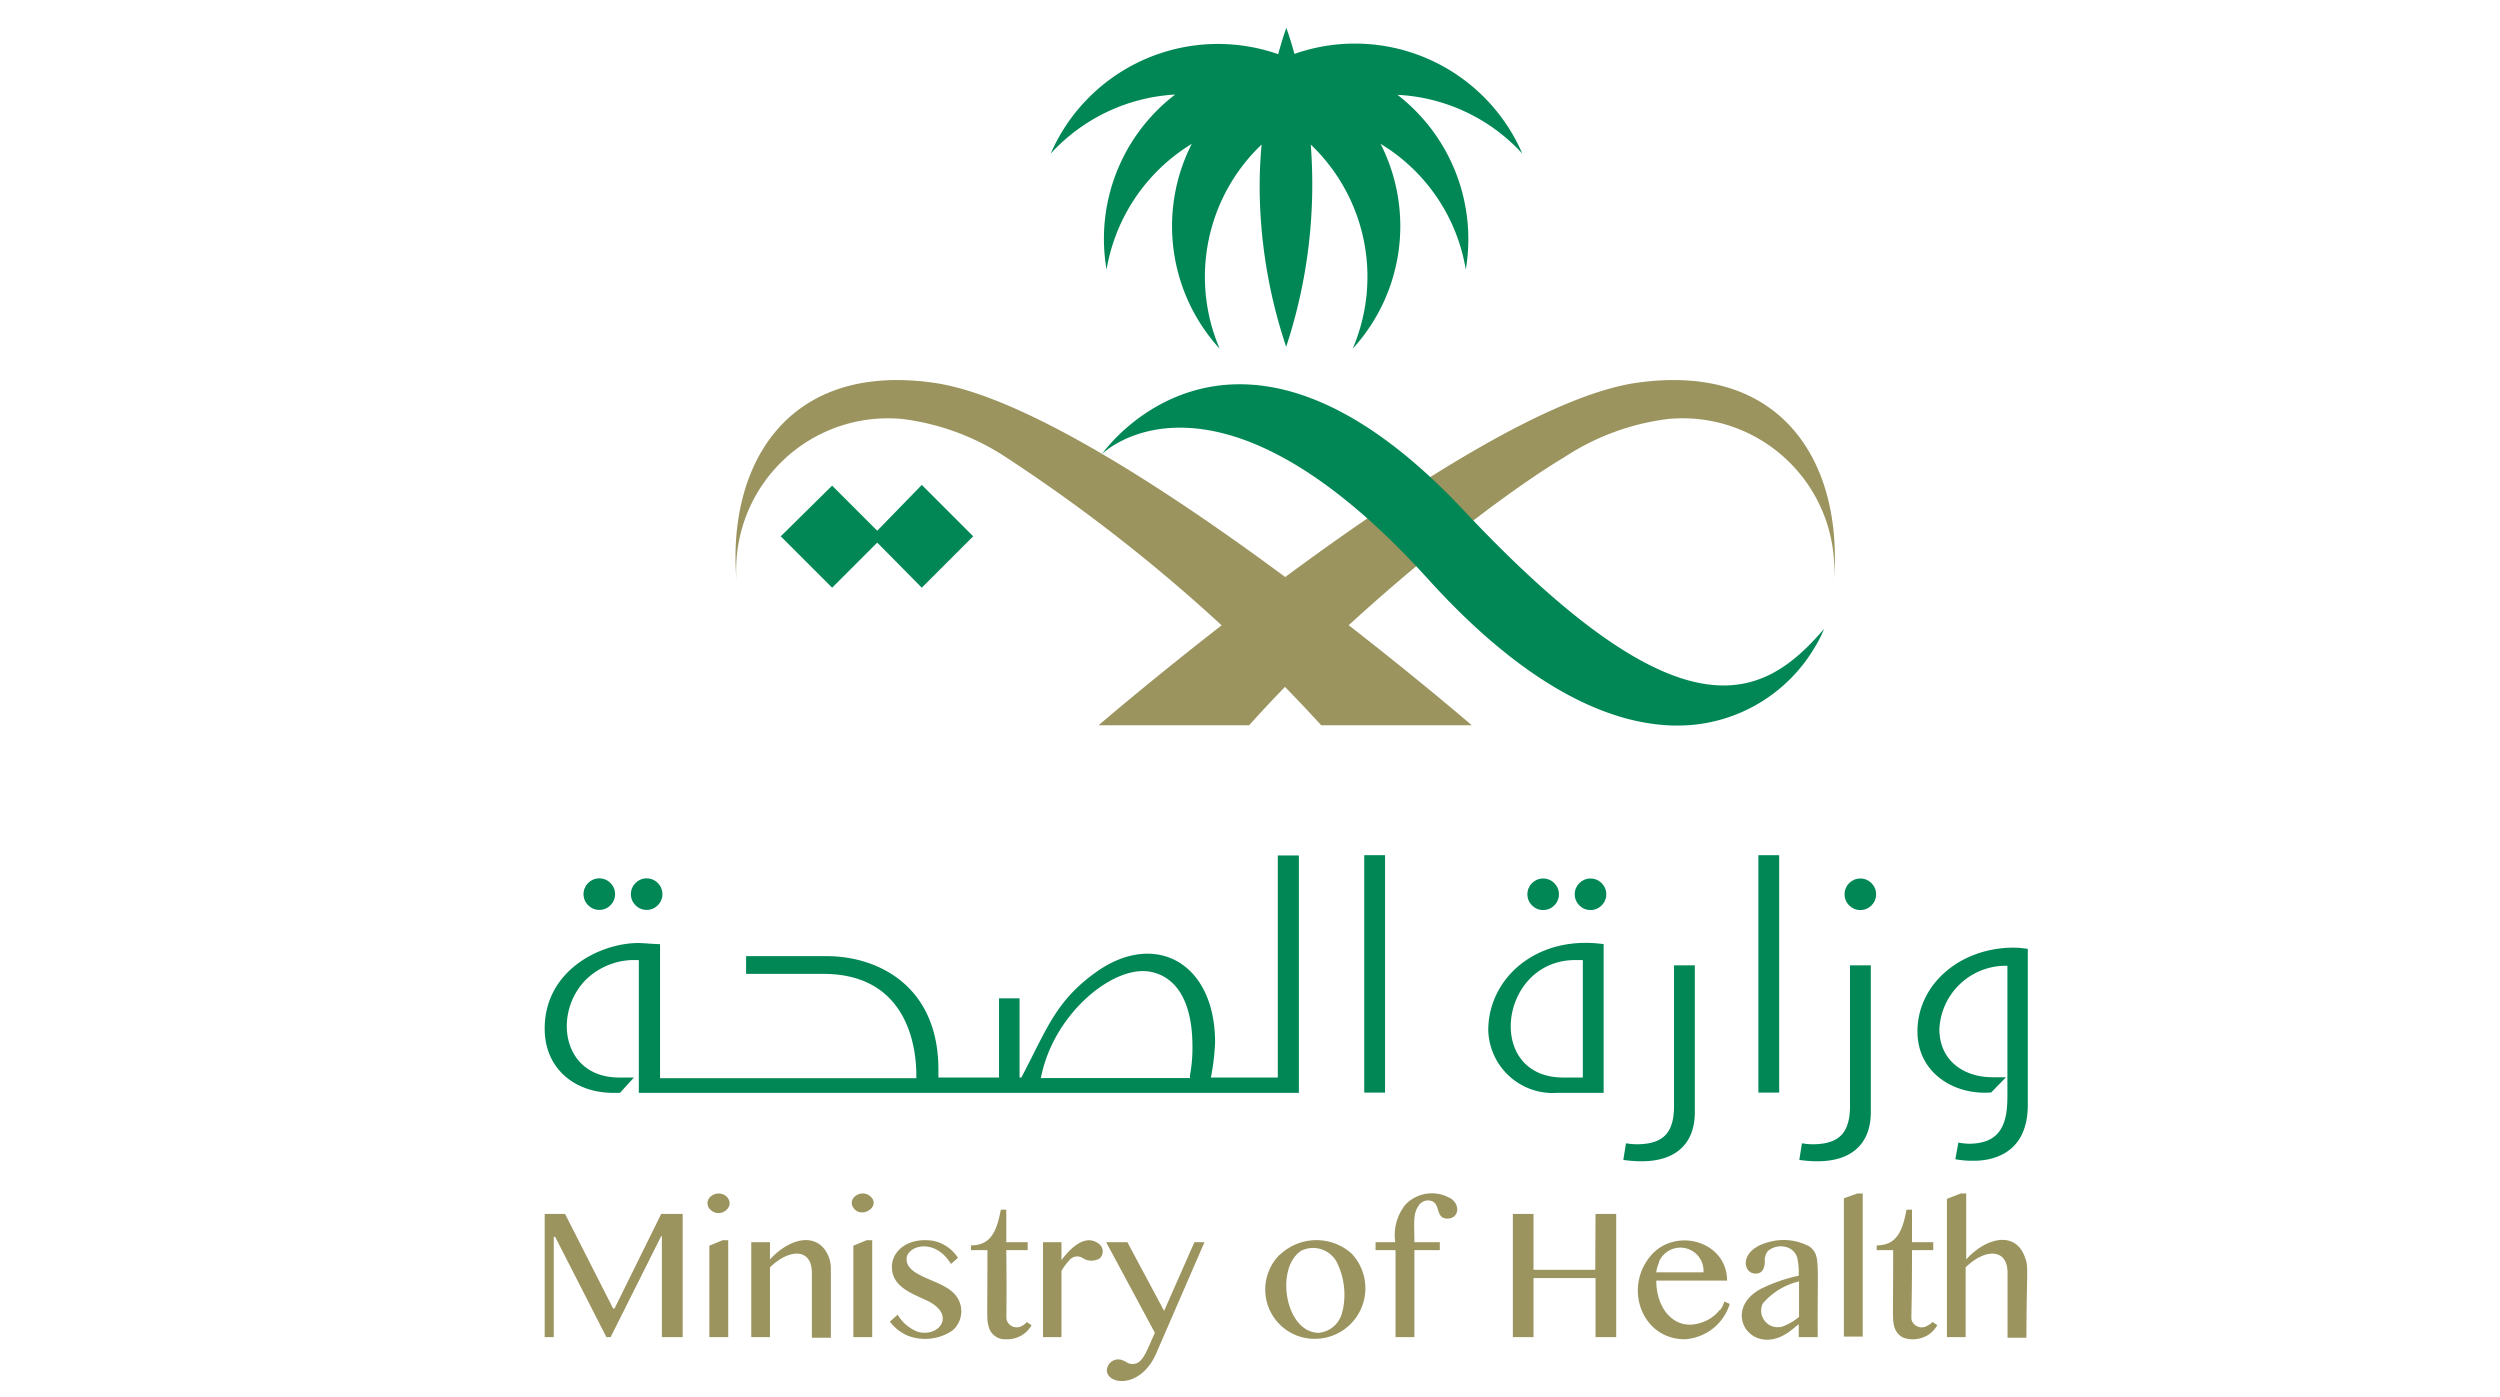 <svg xmlns="http://www.w3.org/2000/svg" id="Layer_1" data-name="Layer 1" viewBox="0 0 179 100"><defs><style>.cls-1,.cls-2{fill:#9b945f;}.cls-2,.cls-4{fill-rule:evenodd;}.cls-3,.cls-4{fill:#008755;}</style></defs><path class="cls-1" d="M73.2,94.92a.75.75,0,0,1-1.09-.33c-.11-.24,0-.13-.06-5.08h1.53v-.57H72.05V86.61h-.39c-.28,1.44-.65,2.56-2.14,2.56v.34H70.7c0,4.87-.06,4.93.08,5.44a1.19,1.19,0,0,0,1.25.94,2,2,0,0,0,1.83-1l-.34-.23A1.18,1.18,0,0,1,73.2,94.92ZM61.05,86.39c.53,1,2.11,0,1.26-.74C61.68,85.12,60.73,85.75,61.05,86.39Zm3.86,3.76c0-.94,2-1.59,3.18.35l.5-.44a2.79,2.79,0,0,0-1.73-1.21c-1.8-.3-3,.69-3,1.85,0,1.37,1.25,1.84,2.49,2.41,2.15,1,.91,2.69-.66,2.24a2.9,2.9,0,0,1-1.42-1.22l-.55.5a3.14,3.14,0,0,0,1.26,1,3.49,3.49,0,0,0,3.21-.36,1.82,1.82,0,0,0,0-2.77C67.19,91.59,64.91,91.38,64.91,90.15ZM78,88.8c-.79,0-1.5.77-2,1.42V88.94H74.68v6.8H76V91a4.14,4.14,0,0,1,.56-.76.73.73,0,0,1,1-.14,1.14,1.14,0,0,0,1.18,0,.68.68,0,0,0-.1-1.07A1.15,1.15,0,0,0,78,88.8ZM50.91,85.65a.62.62,0,0,0,0,1c.72.63,1.82-.31,1.09-1A.86.86,0,0,0,50.91,85.65Zm4.22,4.53V88.94H53.79v6.8h1.34v-5c1.44-1.39,3-1.34,3,.39v4.65h1.36V90.86A2.29,2.29,0,0,0,59,89.4C58,88.2,56.24,88.94,55.13,90.18ZM44,93.69H43.9l-3.44-6.77H39v8.82h.65V88.56h.1l3.67,7.18h.3l3.62-7.23h.05v7.23h1.49V86.92H47.34M61.1,89.19v6.55h1.35V88.8h-.4m-11.26.39v6.55h1.35V88.8h-.4m80.28-3v9.9h1.35V85.45H133m5,9.47a.76.76,0,0,1-1.1-.33c-.1-.24,0-.11,0-5.08h1.52v-.57h-1.52V86.61h-.39c-.28,1.45-.66,2.56-2.14,2.56v.34h1.18c0,4.88-.06,4.93.07,5.44a1.24,1.24,0,0,0,.66.83,2.09,2.09,0,0,0,1.71-.16,2,2,0,0,0,.72-.74l-.34-.23A1.18,1.18,0,0,1,138,94.92Zm-8.37-5.63a3.9,3.9,0,0,0-2.94-.37c-2.22.55-1.92,2.27-1,2.27.52,0,.67-.4.67-.91a1.07,1.07,0,0,1,.22-.71,1.46,1.46,0,0,1,1.44-.24,1.11,1.11,0,0,1,.68.8,5.43,5.43,0,0,1,.09,1.21,11.58,11.58,0,0,0-2.71.94c-3,1.61-.53,5.18,2.24,2.91l.47-.38v.93h1.36C130.11,90.45,130.36,89.91,129.61,89.29Zm-.82,5a4,4,0,0,1-1.18.69,1.19,1.19,0,0,1-1.42-1.64,4.85,4.85,0,0,1,2.6-1.59ZM145,90.06c-.68-2-2.84-1.43-4.22.12V85.45h-.38l-1,.39v9.9h1.34v-5c1.42-1.38,3-1.35,3,.39v4.65h1.35C145.11,90.82,145.25,90.71,145,90.06Zm-53.4-.2a3.53,3.53,0,0,0,2.58,6,3.62,3.62,0,0,0,2.58-6.12A3.79,3.79,0,0,0,91.62,89.86Zm4.52,4a1.91,1.91,0,0,1-1.68,1.57c-2.44,0-3.17-4.69-1.25-5.89a1.93,1.93,0,0,1,2.53.84A5.25,5.25,0,0,1,96.14,93.82Zm-12.77,0-2.63-4.92H79.2l3.49,6.49c-.54,1.2-.74,1.79-1.17,2.11a.8.8,0,0,1-.69.08c-.21-.09-.21-.13-.44-.22a.82.82,0,0,0-1.14.7c0,1.06,2.39,1.36,3.52-1.16l3.47-8h-.72Zm20.48-8.07a2.62,2.62,0,0,0-3.19.45,3.47,3.47,0,0,0-.74,2.7H98.49v.57h1.43v6.23h1.35V89.51h1.82v-.57h-1.82c0-1.29-.11-2,.27-2.56a.84.84,0,0,1,.67-.43c1.07,0,.44,1.3,1.43,1.3C104.44,87.25,104.61,86.28,103.85,85.79Zm19.3,8a2.67,2.67,0,0,1-1.29.9c-1.88.67-3.25-.92-3.25-3h5.07c0-2.8-3.66-3.86-5.45-1.8-2,2.34-.63,6,2.41,6a3.59,3.59,0,0,0,3.23-2.53l-.39-.17A1.78,1.78,0,0,1,123.15,93.81Zm-4.36-3.41a1.66,1.66,0,0,1,3.2.72h-3.38A2.12,2.12,0,0,1,118.79,90.4Zm-4.55.54H109.8v-4h-1.48v8.82h1.48V91.51h4.44v4.23h1.48V86.92h-1.48"></path><path class="cls-2" d="M117.17,27.41c-12.12,1.75-38.51,24.52-38.51,24.52H89.44C96.3,44.23,106.55,36,112,32.74A17.42,17.42,0,0,1,119.43,30a10.86,10.86,0,0,1,11.83,12.09C132.15,33.66,128,25.86,117.17,27.41Z"></path><path class="cls-2" d="M66.88,27.41c-10.8-1.55-15,6.25-14.1,14.66A10.87,10.87,0,0,1,64.61,30a17.37,17.37,0,0,1,7.45,2.76A118.66,118.66,0,0,1,94.6,51.93h10.78S79,29.16,66.88,27.41Z"></path><path class="cls-3" d="M91.49,77.15H86.7A16.27,16.27,0,0,0,87,74.64c0-5.7-4.26-8-8.43-5.1-3,2.11-3.61,4.15-5.44,7.61H73V71.48H71.53v5.67H67.19v-.57c0-6-4.34-8.12-8-8.12H53.42v1.27c.42,0,5.28,0,5.53,0,7.15,0,6.63,7.38,6.66,7.47H47.26V67.6c-.44,0-1.21-.08-1.55-.08C43,67.52,39,69.46,39,73.65c0,2.88,2.17,4.6,4.92,4.6h.47l1-1.1H44.33c-4.32,0-4.79-5.12-2-7.34a5,5,0,0,1,2.89-1.07h.52v9.51H93v-17H91.49ZM85.2,77l0,.19H74.52l.07-.3c.93-4.15,4.65-7.36,7.24-7.36.83,0,3.55.39,3.55,5.42A10.8,10.8,0,0,1,85.2,77Z"></path><circle class="cls-3" cx="46.3" cy="64.02" r="1.13"></circle><path class="cls-3" d="M97.68,61.23h1.49v17H97.68Z"></path><circle class="cls-3" cx="110.49" cy="64.03" r="1.13"></circle><circle class="cls-3" cx="42.91" cy="64.02" r="1.13"></circle><circle class="cls-3" cx="133.2" cy="64.03" r="1.13"></circle><path class="cls-3" d="M144.2,67.85c-3.88,0-6.91,2.64-6.91,6,0,3,2.66,4.58,5.28,4.37l1.06-1.09h-1c-1.87,0-3.77-1.07-3.77-3.45a4.76,4.76,0,0,1,4.62-4.53h.25v9.31c0,1.78-.33,3.43-2.75,3.43a4.57,4.57,0,0,1-.76-.08L140,83a6.64,6.64,0,0,0,1.34.11c1.16,0,3.85-.39,3.85-4V67.94A7.29,7.29,0,0,0,144.2,67.85ZM132.46,79.18c0,1.95-.79,2.75-2.7,2.75a4.86,4.86,0,0,1-.74-.07l-.19,1.19c3.63.52,5.12-1.09,5.12-3.41V69.12h-1.49Zm-12.6,0c0,1.95-.78,2.75-2.7,2.75a5.1,5.1,0,0,1-.74-.07l-.19,1.19c3.64.52,5.12-1.09,5.12-3.41V69.12h-1.49Z"></path><circle class="cls-3" cx="113.88" cy="64.03" r="1.13"></circle><path class="cls-3" d="M125.9,61.23h1.49v17H125.9ZM106.56,73.77a4.62,4.62,0,0,0,4.92,4.48h3.34V67.6C110,66.93,106.56,70.05,106.56,73.77Zm6.77,3.38h-1.41c-5.63,0-4.58-8.41.87-8.41h.54ZM66,34.72,62.81,38l-3.23-3.23L55.9,38.4l3.68,3.68,3.23-3.23L66,42.08l3.68-3.68M100.06,6.79A13,13,0,0,1,109,11,13.06,13.06,0,0,0,92.68,3.86C92.36,2.67,92.1,2,92.1,2s-.26.69-.58,1.88A13.06,13.06,0,0,0,75.23,11a13.05,13.05,0,0,1,8.91-4.23A13,13,0,0,0,79.23,19.3a13.1,13.1,0,0,1,6.1-9,13,13,0,0,0,2,14.67,13.07,13.07,0,0,1,3-14.62c-.09,1-.14,2-.14,3.05a36.5,36.5,0,0,0,1.9,11.43,37.13,37.13,0,0,0,1.76-14.48,13.07,13.07,0,0,1,3,14.62,13,13,0,0,0,2-14.67,13,13,0,0,1,6.1,9A13.06,13.06,0,0,0,100.06,6.79Z"></path><path class="cls-4" d="M104.77,36.51c-16.49-17.56-25.87-4-25.87-4s8-8,23.33,8.93c6.87,7.6,13,10.56,18,10.51a11.39,11.39,0,0,0,9.74-5.66,7.87,7.87,0,0,0,.63-1.26C126.13,50.26,120.31,53.05,104.77,36.51Z"></path></svg>